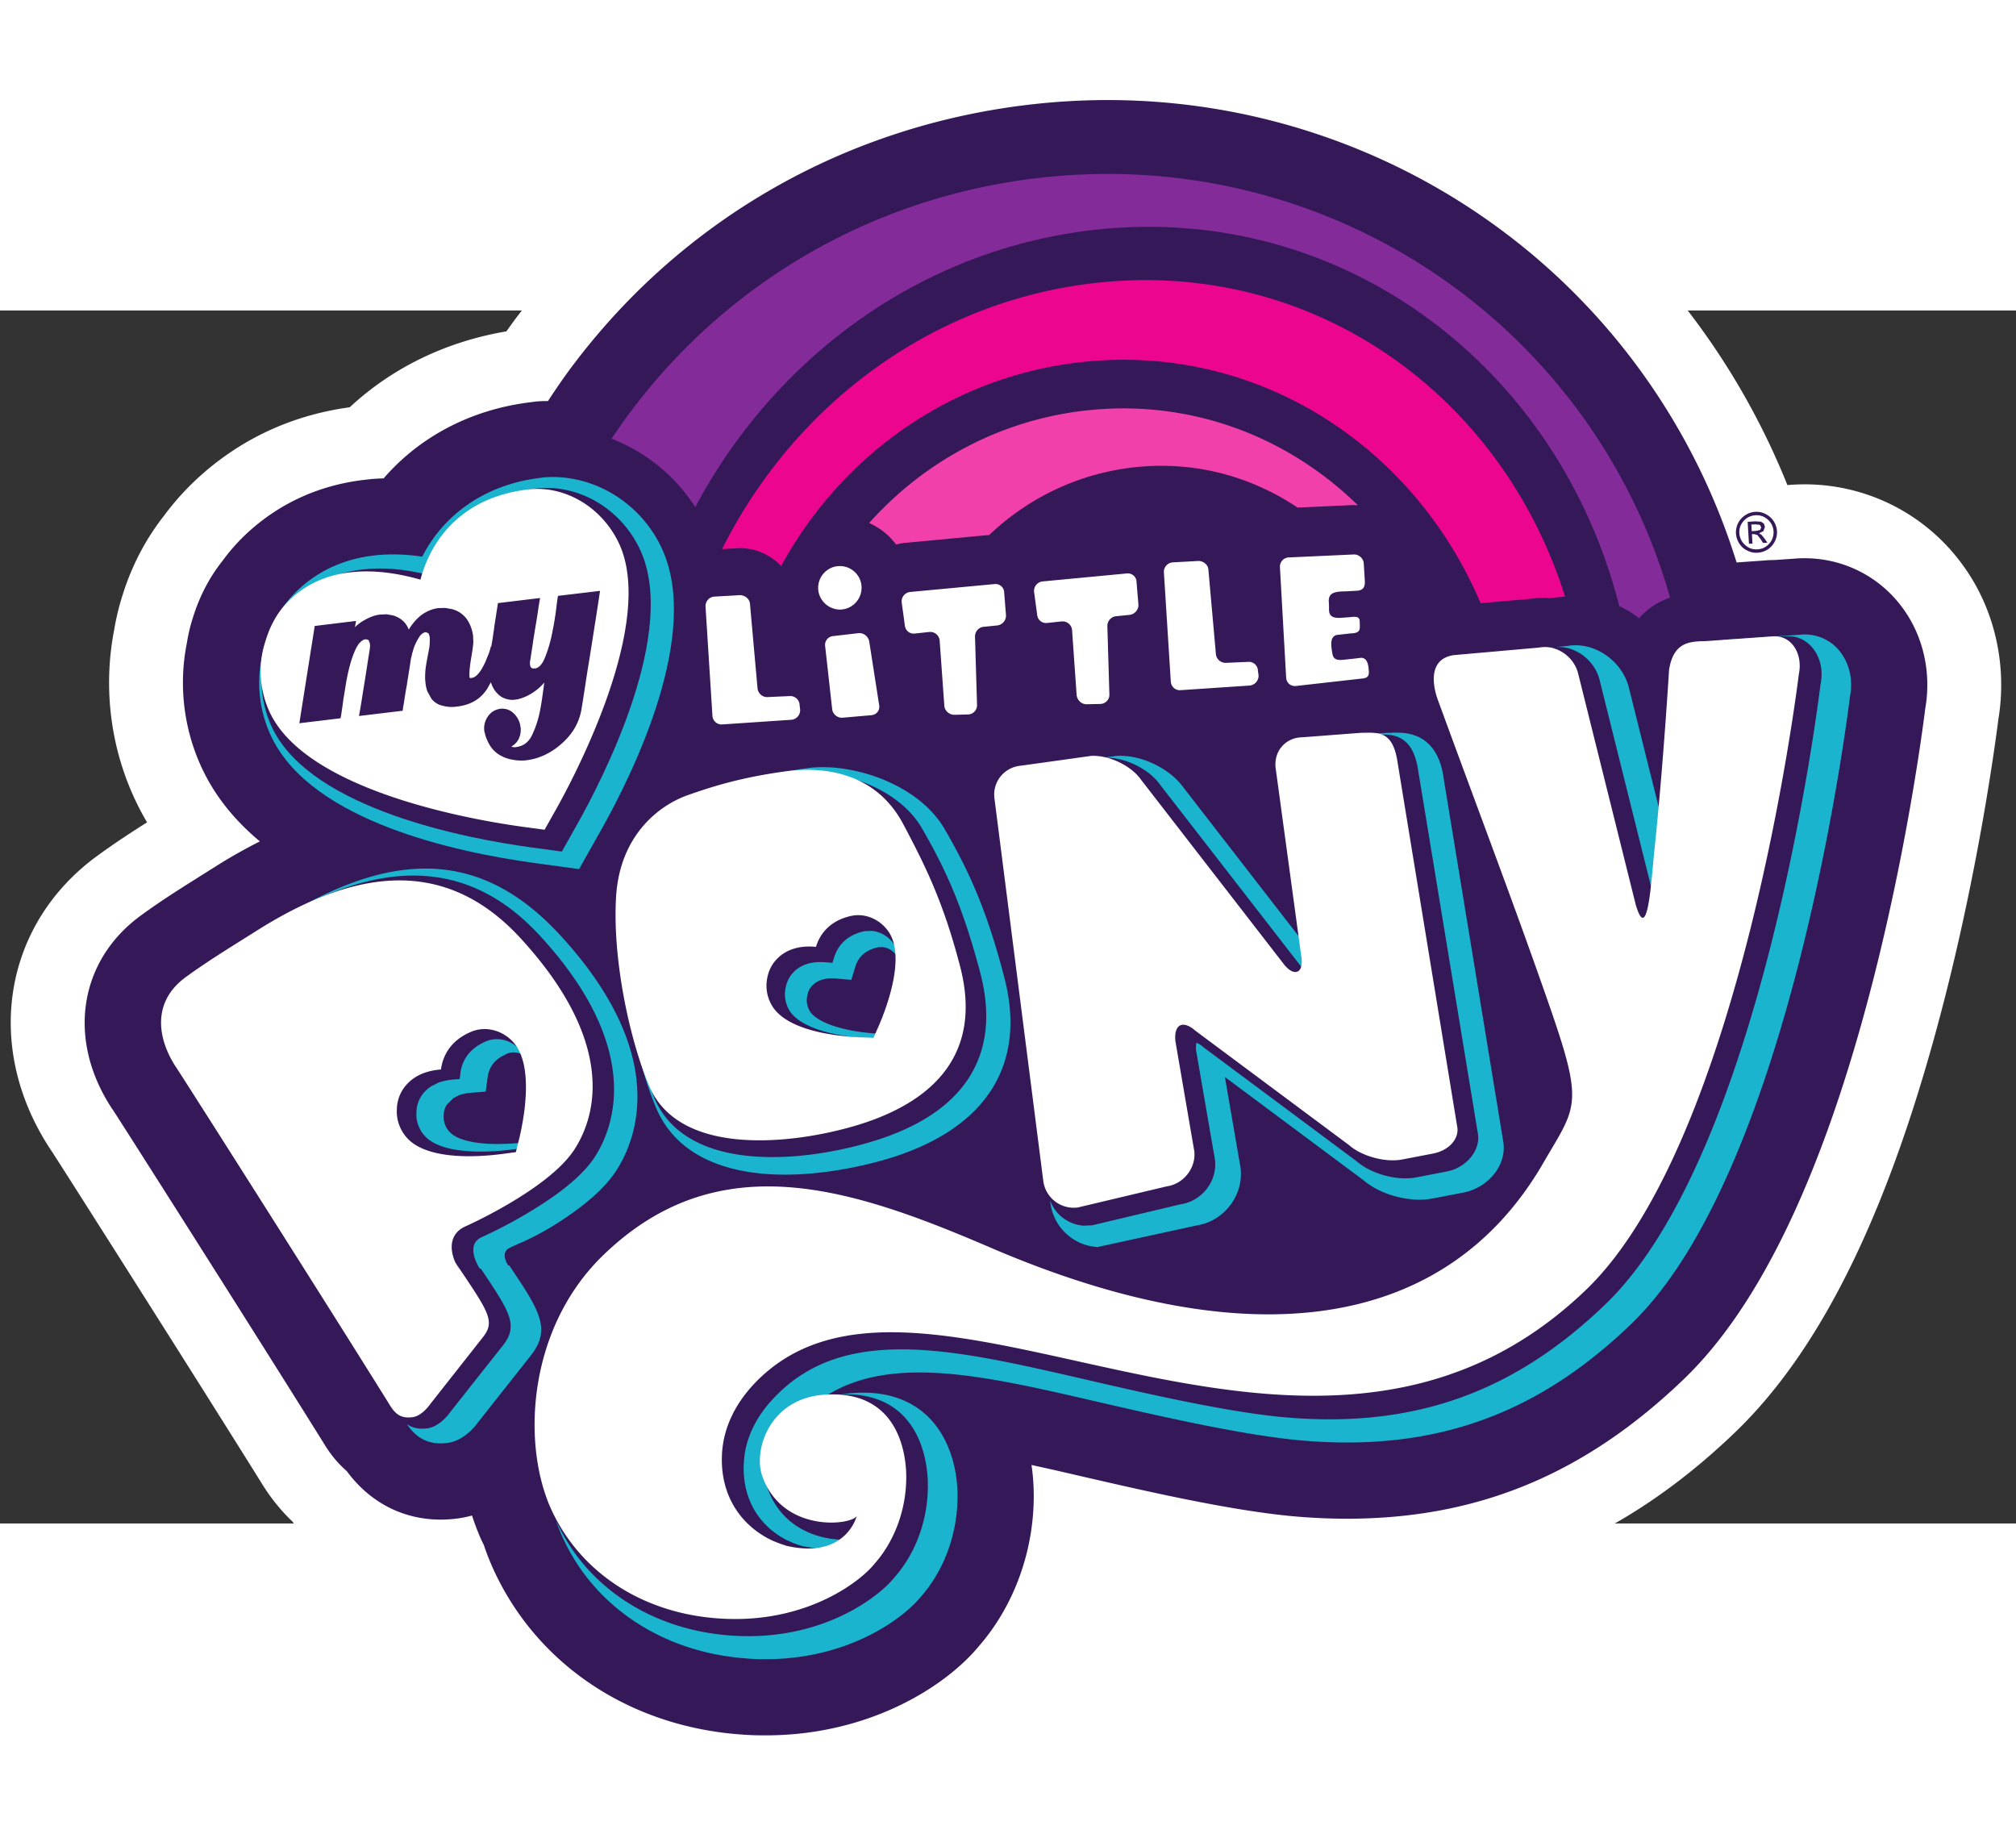 <?xml version="1.0" encoding="UTF-8" standalone="no"?>
<svg
   height="1523.093"
   width="1674.493"
   viewBox="-76.158 0 334.236 201.075"
   version="1.1"
   id="svg34"
   sodipodi:docname="my-little-pony-g4-logo.svg"
   inkscape:version="1.1 (c68e22c387, 2021-05-23)"
   xmlns:inkscape="http://www.inkscape.org/namespaces/inkscape"
   xmlns:sodipodi="http://sodipodi.sourceforge.net/DTD/sodipodi-0.dtd"
   xmlns="http://www.w3.org/2000/svg"
   xmlns:svg="http://www.w3.org/2000/svg">
  <rect x="-76.158" y="0" width="334.236" height="201.075" fill="#333333" stroke="none"/>
  <defs
     id="defs38" />
  <sodipodi:namedview
     id="namedview36"
     pagecolor="#ffffff"
     bordercolor="#666666"
     borderopacity="1.0"
     inkscape:pageshadow="2"
     inkscape:pageopacity="0.0"
     inkscape:pagecheckerboard="true"
     showgrid="false"
     height="1494.093px"
     width="1674.493px"
     inkscape:zoom="0.29857056"
     inkscape:cx="808.85404"
     inkscape:cy="681.58094"
     inkscape:window-width="1680"
     inkscape:window-height="987"
     inkscape:window-x="-8"
     inkscape:window-y="-8"
     inkscape:window-maximized="1"
     inkscape:current-layer="svg34" />
  <path
     d="m 249.152,42.066 a 32.275,32.275 0 0 0 -26.137,-13.246 c -0.937,0 -1.852,0.037 -2.737,0.115 l -0.098,0.01 c -7.133,-17.771 -18.376,-33.728 -33.036,-46.422 -22.08,-19.119 -50.366,-29.654 -79.65,-29.654 -5.469,0 -11.015,0.37 -16.472,1.098 -32.74,4.354 -61.707,21.122 -81.565,47.213 -0.577,0.749 -1.103,1.519 -1.66,2.283 -9.962,1.68 -18.921,6.015 -25.97,12.58 -9.157,1.254 -17.262,4.88 -24.109,10.78 a 44.112,44.112 0 0 0 -6.727,7.257 c -4.687,5.973 -6.435,11.79 -7.106,14.005 a 41.008,41.008 0 0 0 -1.114,4.865 c -1.914,9.812 -0.54,20.113 3.887,29.009 a 40.681,40.681 0 0 0 1.566,2.887 c -2.623,1.66 -5.442,3.502 -8.278,5.572 -15.79,11.54 -18.906,32.167 -7.44,49.091 1.692,2.596 23.037,36.178 34.332,54.283 l 0.099,0.15 c 0.713,1.182 2.414,3.976 5.353,6.78 5.468,6.857 13.157,11.045 21.68,11.835 l 0.39,0.89 c 8.86,19.712 27.64,32.693 50.25,34.727 1.442,0.125 3.169,0.26 5.083,0.276 l 1.114,0.005 c 21.148,0 37.24,-10.265 44.679,-19.13 5.499,-6.357 9.286,-14.296 10.987,-22.745 9.604,2.18 21.107,4.614 30.54,5.483 3.433,0.312 6.85,0.468 10.155,0.468 24.717,0 45.782,-8.698 64.391,-26.616 14.546,-14.005 25.872,-37.447 34.638,-71.659 5.702,-22.256 8.376,-41.89 8.964,-46.52 1.504,-9.136 -0.697,-18.49 -6.009,-25.67"
     fill="#ffffff"
     id="path2" />
  <path
     d="m 239.262,49.287 a 20.026,20.026 0 0 0 -14.327,-8.131 20.4,20.4 0 0 0 -1.925,-0.089 c -0.65,0 -1.254,0.026 -1.696,0.073 l -3.278,0.224 c -0.52,0 -1.056,0.02 -1.514,0.067 l -4.765,0.338 c -5.999,-19.296 -17.226,-36.646 -32.63,-49.99 -19.853,-17.19 -45.294,-26.663 -71.634,-26.663 -4.932,0 -9.931,0.338 -14.858,0.993 -29.483,3.928 -55.563,19.01 -73.439,42.484 -1.597,2.086 -3.075,4.235 -4.5,6.415 -0.645,0.005 -1.295,0.015 -1.95,0.078 l -1.005,0.13 c -9.734,1.196 -18.271,5.645 -24.29,12.61 -0.63,0.022 -1.265,0.053 -1.9,0.105 l -0.77,0.083 c -7.309,0.76 -13.729,3.49 -19.082,8.1 a 32.018,32.018 0 0 0 -4.958,5.375 c -3.35,4.219 -4.594,8.35 -5.13,10.124 a 27.231,27.231 0 0 0 -0.79,3.532 c -1.452,7.226 -0.448,14.817 2.814,21.377 2.102,4.25 5.218,8.095 9.292,11.487 a 85.884,85.884 0 0 0 -7.502,4.256 l -2.41,1.514 c -3.199,2.013 -6.518,4.094 -9.842,6.53 -10.447,7.631 -12.284,20.976 -4.495,32.39 1.16,1.743 22.969,36.038 34.57,54.647 l 0.146,0.229 c 0.603,0.999 1.826,2.997 3.943,4.823 3.814,5.181 9.313,8.032 15.556,8.038 0.968,0 1.961,-0.068 3.064,-0.224 a 19.85,19.85 0 0 0 2.144,-0.453 40.467,40.467 0 0 0 1.555,4.069 l 0.375,0.76 0.015,0.02 a 41.303,41.303 0 0 0 1.483,3.813 c 7.024,15.618 22.033,25.92 40.164,27.553 1.269,0.11 2.653,0.213 4.089,0.218 l 1.025,0.006 c 17.033,0 29.706,-8.002 35.31,-14.765 5.977,-6.852 9.29,-16.195 9.103,-25.664 a 34.706,34.706 0 0 0 -0.364,-4.39 470.27,470.27 0 0 1 7.32,1.653 l 1.582,0.365 c 10.082,2.32 23.895,5.494 34.362,6.472 3.065,0.275 6.103,0.416 9.042,0.416 21.695,0 39.456,-7.372 55.901,-23.193 12.684,-12.216 23.198,-34.378 31.273,-65.874 5.634,-22.007 8.21,-41.313 8.703,-45.272 1.036,-5.947 -0.348,-12.023 -3.777,-16.659"
     fill="#351858"
     id="path4" />
  <path
     d="m 39.111,32.592 c 12.648,-23.76 35.466,-41.401 63.102,-45.553 42.057,-6.316 79.634,20.93 90.086,61.947 a 18.054,18.054 0 0 1 3.299,2.039 c 1.227,-1.441 2.903,-2.643 5.13,-3.428 -12.934,-45.554 -57.504,-75.874 -106.475,-69.35 -29.405,3.918 -53.976,20.31 -69.012,43.014 5.62,2.16 10.53,6.124 13.87,11.331"
     fill="#822b99"
     id="path6" />
  <path
     d="m 71.575,37.789 0.858,1.005 a 9.797,9.797 0 0 1 1.577,-0.286 l 13.844,-1.296 c 6.622,-6.3 15.264,-10.452 24.95,-11.31 9.646,-0.843 18.71,1.758 26.164,6.774 l 8.943,-0.411 0.432,-0.01 0.63,0.036 c -11.3,-11.061 -26.882,-17.33 -43.774,-15.847 -14.859,1.306 -27.89,8.318 -37.255,18.78 a 11.776,11.776 0 0 1 3.631,2.566"
     fill="#f140a9"
     id="path8" />
  <path
     d="M 104.273,-4.424 C 77.365,-0.974 55.182,16.293 43.56,39.553 l 2.382,-0.14 v 0.005 l 0.593,-0.026 c 2.659,0 5.078,1.155 6.816,2.96 10.212,-18.708 28.9,-31.98 51.203,-33.936 28.64,-2.518 53.955,14.557 64.76,40.106 l 8.668,-0.77 a 14.15,14.15 0 0 1 1.982,-0.14 l 0.895,0.067 0.307,-0.057 1.457,-0.13 0.686,-0.078 c -10.634,-33.884 -42.483,-56.51 -79.036,-51.838"
     fill="#ec058e"
     id="path10" />
  <g
     fill="#1ab4cf"
     id="g20"
     transform="translate(-74.376,-47.131)">
    <path
       d="m 180.184,202.388 -0.026,0.005 c -0.562,0.057 0.223,0.031 0.026,-0.005 m 45.714,-84.962 h 0.604 c 0.546,0 1.123,-0.021 1.69,0.01 3.007,0.219 4.61,2.112 5.177,6.124 l 9.89,60.14 c 0.385,2.784 -2.05,5.536 -5.11,6.145 l -5.014,0.967 c -0.848,0.172 -1.774,0.219 -2.752,0.151 -2.742,-0.208 -5.49,-1.28 -7.232,-2.788 l -25.461,-18.948 -0.036,-0.047 c -0.562,-0.468 -0.916,-0.603 -1.051,-0.66 -0.058,0.161 -0.151,0.515 -0.094,1.196 l 3.153,18.266 v 0.037 c 0.354,3.501 -2.196,6.742 -5.671,7.268 l -14.739,3.5 H 179.2 l -1.347,0.053 a 6.402,6.402 0 0 1 -5.536,-4.172 l 0.058,0.442 c 0.51,3.922 3.72,6.982 7.673,7.257 l 0.136,0.021 0.057,-0.02 16.414,-3.575 c 4.443,-0.697 7.7,-4.859 7.262,-9.375 l -0.005,-0.073 -2.617,-15.15 22.959,17.096 c 2.086,1.78 5.187,2.97 8.319,3.205 1.155,0.093 2.268,0.02 3.288,-0.187 l 5,-0.963 c 4.167,-0.827 7.132,-4.557 6.612,-8.282 l -9.88,-60.199 c -0.255,-1.852 -1.077,-7.299 -6.93,-7.725 -0.655,-0.037 -1.3,-0.037 -1.867,0 h -0.64 l -9.61,0.733 a 8.45,8.45 0 0 0 -1.924,0.26 m 38.738,-15.128 0.811,-0.094 -12.475,1.092 -0.156,0.042 m 13.583,-1.118 c 2.956,0.265 5.624,2.58 6.306,5.499 l 9.11,36.558 c 0.213,-1.613 0.38,-3.444 0.494,-4.709 0.078,-0.822 0.145,-1.591 0.203,-2.283 0.208,-1.977 0.41,-4.006 0.603,-6.04 l -5.546,-22.215 c -0.89,-3.751 -4.323,-6.727 -8.126,-7.08 a 8.279,8.279 0 0 0 -2.185,0.098 l -1.727,0.146 z"
       id="path12" />
    <path
       d="m 181.13,121.276 h 1.145 c 3.064,0.234 6.519,2.044 8.184,4.344 l 23.697,30.554 0.64,0.713 -0.047,-0.728 -0.62,-4.527 -19.774,-25.518 c -2.024,-2.768 -5.977,-4.86 -9.604,-5.13 a 8.946,8.946 0 0 0 -1.394,-0.015 h -0.078 l -11.602,1.607 -0.098,0.016 m -57.749,5.176 c 4.912,-1.732 9.594,-3.074 16.524,-4.021 1.077,-0.14 2.32,-0.182 3.652,-0.089 6.118,0.458 13.808,3.533 17.122,9.417 3.797,6.555 6.71,12.824 9.588,23.775 3.668,13.84 -2.67,23.6 -18.334,28.162 -3.07,0.926 -11.04,2.944 -19.093,2.351 -8.46,-0.603 -14.229,-4 -16.627,-9.78 -1.571,-3.741 -3.065,-8.793 -4.126,-14.203 1.087,6.071 2.731,11.799 4.469,15.95 2.737,6.478 9.032,10.255 18.276,10.941 8.366,0.61 16.602,-1.493 19.77,-2.414 16.59,-4.864 23.547,-15.649 19.619,-30.377 -2.909,-11.154 -5.88,-17.543 -9.745,-24.228 -3.683,-6.488 -12.038,-9.87 -18.666,-10.364 -1.467,-0.098 -2.84,-0.072 -4.053,0.094 -7.101,0.978 -11.888,2.352 -16.924,4.13 -0.54,0.193 -1.29,0.495 -2.159,0.932 l 0.708,-0.276 m 29.331,98.832 a 22.005,22.005 0 0 0 -3.704,0 14.23,14.23 0 0 0 -1.711,0.224 19.778,19.778 0 0 1 2.367,0.037 c 10.8,0.994 11.877,11.404 11.934,14.572 0.125,5.905 -1.92,11.664 -5.608,15.79 -2.237,2.82 -10.993,9.926 -24.93,9.656 -1.015,-0.032 -2.019,-0.068 -3.007,-0.172 -12.747,-1.176 -23.245,-8.246 -28.073,-18.942 l -0.078,-0.198 c 0.322,0.968 0.676,1.914 1.087,2.804 5.109,11.399 16.242,18.932 29.748,20.144 1.04,0.094 2.086,0.177 3.142,0.177 14.167,0.286 23.542,-6.623 26.564,-10.348 3.996,-4.531 6.197,-10.79 6.072,-17.173 -0.162,-7.409 -3.87,-15.655 -13.803,-16.57"
       id="path14" />
    <path
       d="m 303.431,103.879 a 7.347,7.347 0 0 0 -5.28,-3.008 7.442,7.442 0 0 0 -1.447,0 l -10.8,0.755 c -0.744,0.015 -1.764,0.041 -2.867,0.27 h 0.094 l 10.852,-0.77 h 1.103 c 1.556,0.136 2.919,0.916 3.84,2.196 1.15,1.555 1.555,3.631 1.129,5.717 -0.495,3.98 -9.77,77.877 -35.658,102.818 -14.61,14.062 -31.028,20.768 -53.446,18.723 -9.989,-0.92 -24.53,-4.338 -33.957,-6.518 -8.474,-1.936 -16.47,-3.777 -23.801,-4.448 -12.413,-1.15 -20.732,1.347 -26.933,8.063 -1.977,2.144 -4.407,5.64 -4.704,10.229 -0.405,5.582 2.04,10.275 6.696,12.845 a 15.5,15.5 0 0 0 2.898,1.18 17.95,17.95 0 0 0 2.123,0.35 c 2.85,0.26 4.682,-0.474 5.837,-1.41 a 13.24,13.24 0 0 1 -2.32,-0.037 c -2.612,-0.234 -8.96,-1.556 -11.4,-8.699 -0.983,-2.856 -0.317,-6.773 1.634,-9.739 1.858,-2.804 4.683,-4.635 8.085,-5.301 5.197,-3.33 11.825,-4.48 20.753,-3.668 7.195,0.66 15.129,2.482 23.53,4.427 9.506,2.185 24.11,5.614 34.249,6.56 23.042,2.097 39.95,-4.775 55.032,-19.29 26.294,-25.326 35.746,-99.784 36.246,-103.962 0.53,-2.653 -0.016,-5.296 -1.488,-7.283 m -224.473,64.344 -0.099,0.026 a 9.317,9.317 0 0 0 -1.342,0.697 c -2.128,1.343 -2.799,3.236 -2.97,4.615 l -0.115,0.978 -0.988,0.068 c -0.932,0.083 -1.816,0.25 -2.591,0.551 l -1.114,0.562 a 5.407,5.407 0 0 0 -1.649,1.608 c -0.796,1.201 -0.837,2.388 -0.837,2.965 -0.042,1.311 0.457,2.632 1.352,3.631 3.18,3.554 12.263,2.612 14.968,2.232 l 1.212,-0.15 0.224,-0.948 c -4.714,0.52 -10.4,0.328 -12.325,-1.83 a 3.624,3.624 0 0 1 -0.91,-2.446 c 0.005,-0.468 0.02,-1.254 0.551,-2.04 l 1.119,-1.081 0.837,-0.427 c 0.593,-0.229 1.311,-0.37 2.086,-0.427 l 2.373,-0.192 0.322,-2.373 c 0.198,-1.451 0.916,-2.58 2.175,-3.366 l 1.056,-0.556 0.083,-0.031 c 0.864,-0.328 1.863,-0.183 2.71,0.333 l -0.639,-0.927 c -1.452,-1.607 -3.642,-2.19 -5.489,-1.472 m 63.736,-18.25 -1.108,0.052 h -0.062 c -3.273,0.718 -4.51,2.747 -5.01,4.333 l -0.292,0.916 -1.186,-0.104 c -0.869,-0.052 -1.623,-0.031 -2.31,0.104 -1.212,0.255 -2.242,0.775 -2.98,1.582 -0.99,1.04 -1.203,2.148 -1.301,2.684 -0.245,1.228 0,2.565 0.681,3.668 1.514,2.404 6.009,4.058 12.31,4.52 0.587,0.037 1.107,0.058 1.544,0.079 l 1.166,0.036 0.338,-0.785 -1.01,-0.063 c -6.685,-0.478 -10.061,-2.232 -10.977,-3.688 -0.452,-0.755 -0.63,-1.644 -0.463,-2.45 0.084,-0.443 0.214,-1.182 0.859,-1.827 0.51,-0.536 1.207,-0.905 2.076,-1.082 0.525,-0.109 1.139,-0.13 1.83,-0.083 l 2.56,0.229 0.687,-2.248 c 0.515,-1.66 1.774,-2.726 3.751,-3.152 l 0.068,-0.01 0.598,-0.032 c 0.999,0.073 1.935,0.656 2.487,1.56 l 0.333,0.781 c -0.094,-1.035 -0.338,-1.961 -0.796,-2.684 -0.827,-1.363 -2.279,-2.237 -3.793,-2.336"
       id="path16" />
    <path
       d="m 82.61,205.38 -0.109,0.088 c -0.749,-1.165 -0.749,-2.029 -0.312,-2.57 0.52,-0.65 3.475,-1.342 8.22,-4.339 4.823,-3.054 8.2,-6.04 10.025,-8.912 3.273,-5.083 8.902,-19.088 -9.286,-38.904 -11.888,-12.96 -25.57,-14.786 -43.774,-4.35 16.424,-8.703 29.685,-7.252 40.408,4.428 17.288,18.833 12.122,31.844 9.083,36.573 -1.685,2.617 -4.859,5.416 -9.427,8.283 -4.599,2.934 -8.938,4.88 -9.125,4.953 l -0.546,0.275 c -0.562,0.349 -0.89,0.802 -1.02,1.384 -0.203,0.994 0.162,2.357 1.046,3.71 l 0.135,-0.052 c 4.823,7.195 6.274,9.37 3.704,12.704 l -8.776,11.097 c -0.172,0.26 -0.957,1.316 -2.092,2.029 a 4.233,4.233 0 0 1 -1.68,0.656 c -1.524,0.202 -2.596,-0.13 -3.413,-0.703 1.087,1.603 2.981,3.647 6.779,3.117 a 6.032,6.032 0 0 0 2.44,-0.937 c 1.353,-0.853 2.31,-2.07 2.601,-2.497 l 8.75,-11.071 c 3.445,-4.417 1.374,-7.513 -3.63,-14.963"
       id="path18" />
  </g>
  <path
     d="m 51.02,110.797 c 0.114,-0.635 0.39,-2.014 1.602,-3.268 0.947,-1.004 2.154,-1.638 3.632,-1.935 0.973,-0.192 1.956,-0.192 2.871,-0.104 0.677,-2.253 2.42,-4.39 5.853,-5.135 l 0.11,-0.02 c 2.325,-0.458 4.838,0.676 6.196,2.83 2.741,4.385 -0.708,13.042 -1.826,15.597 l -0.802,1.805 -1.96,-0.073 c -3.585,-0.13 -12.16,-0.91 -14.812,-5.171 -0.833,-1.348 -1.15,-2.992 -0.864,-4.526 m 14.51,24.379 c 10.69,-3.132 21.809,-10.223 17.439,-26.642 -2.773,-10.603 -5.77,-16.596 -9.427,-23.48 -4.839,-9.026 -14.058,-9.395 -19.447,-8.662 -7.097,0.973 -11.784,2.378 -16.263,3.96 -4.984,1.784 -11.27,6.867 -11.852,16.892 -0.608,10.03 2.133,23.313 5.463,31.241 4.937,11.805 23.53,9.786 34.087,6.69 m 31.282,9.131 a 5.096,5.096 0 0 0 5.728,4.385 l 14.729,-3.496 c 2.788,-0.4 4.864,-3.012 4.583,-5.8 l -3.137,-18.266 c -0.28,-2.8 1.228,-3.575 3.335,-1.722 l 25.456,18.947 c 2.107,1.868 6.097,2.934 8.86,2.372 l 5.062,-0.972 c 2.767,-0.536 4.37,-2.57 4.01,-4.443 l -9.874,-60.313 c -0.785,-5.468 -3.256,-5.015 -6.097,-4.99 l -9.682,0.74 c -2.835,0.03 -4.807,2.34 -4.448,5.134 l 4.266,31.32 c 0.406,2.783 -1.321,3.303 -3.002,1.04 L 112.904,77.636 c -1.665,-2.269 -5.348,-3.97 -8.158,-3.803 l -11.56,1.612 c -2.81,0.214 -4.828,2.648 -4.474,5.437"
     fill="#ffffff"
     id="path22" />
  <path
     d="m 217.537,54.032 -10.879,0.775 c -2.695,0.042 -5.384,0.15 -6.102,4.786 0,0 -0.989,16.31 -2.446,30.024 -0.51,5.005 -1.087,15.628 -3.08,8.87 l -9.53,-38.249 c -0.672,-2.85 -3.616,-4.91 -6.483,-4.36 l -14.182,1.255 c -4.729,0.728 -3.095,6.066 -2.653,7.299 8.001,21.83 12.939,34.716 18.48,50.64 5.878,16.862 4.546,16.758 -1.01,26.336 -15.831,27.256 -47.972,32.828 -92.043,13.745 -22.787,-9.755 -44.653,-16.929 -63.642,1.337 -12.642,12.122 -13.662,31.298 -8.787,42.13 4.849,10.738 15.81,18.011 29.805,18.287 13.344,0.26 21.7,-6.451 23.828,-9.13 3.105,-3.486 5.395,-8.788 5.275,-14.854 -0.12,-4.583 -1.998,-14.12 -13.766,-13.178 -8.88,0.708 -11.586,9.12 -10.13,13.397 3.263,9.468 14.599,8.293 15.681,6.721 0,0 -1.769,7.195 -11.643,4.917 -1.113,-0.354 -2.2,-0.75 -3.236,-1.322 -5.145,-2.85 -7.861,-8.017 -7.434,-14.197 0.327,-4.579 2.554,-8.335 5.098,-11.103 27.412,-29.617 91.616,28.989 138.184,-15.862 25.97,-25.024 35.231,-102.01 35.231,-102.01 0.708,-3.356 -1.202,-6.613 -4.536,-6.254 M 9.868,137.516 l -0.505,2.003 -2.013,0.27 c -3.668,0.5 -12.559,1.239 -16.04,-2.642 -1.107,-1.228 -1.721,-2.856 -1.68,-4.47 0.01,-0.675 0.052,-2.122 1.051,-3.62 0.786,-1.17 1.91,-2.055 3.35,-2.622 a 10.458,10.458 0 0 1 2.92,-0.614 c 0.317,-2.42 1.716,-4.906 5.066,-6.28 l 0.11,-0.041 c 2.31,-0.9 5.057,-0.166 6.82,1.795 3.606,3.99 1.603,13.422 0.921,16.221 m 0.297,-33.436 c -13.251,-14.432 -28.843,-10.733 -43.977,-1.134 -3.96,2.502 -7.81,4.833 -11.555,7.564 -5.806,4.24 -4.615,10.525 -1.441,15.176 0.827,1.222 22.98,36.038 34.841,55.058 0.973,1.581 1.712,3.059 4.25,2.705 1.567,-0.223 2.867,-2.138 2.867,-2.138 l 8.787,-11.154 c 2.102,-2.695 0.822,-4.245 -4.666,-12.445 l 0.764,1.374 c -1.795,-2.778 -2.013,-6.014 1.103,-7.32 0,0 13.72,-6.108 17.975,-12.741 4.328,-6.779 5.848,-18.823 -8.948,-34.945"
     fill="#ffffff"
     id="path24" />
  <path
     d="m 19.508,85.226 -2.518,4.469 -5.114,-0.697 c -10.66,-1.457 -36.194,-6.3 -42.811,-19.63 -1.998,-4.057 -2.414,-8.833 -1.124,-13.1 0.562,-1.851 1.738,-5.675 5.452,-8.88 2.992,-2.565 6.675,-4.094 10.962,-4.495 l 0.218,-0.02 c 2.903,-0.266 6.051,-0.016 9.37,0.743 2.97,-7.965 9.703,-13.074 18.833,-14.12 l 0.25,-0.03 c 6.883,-0.599 13.563,3.345 16.762,9.817 6.81,13.687 -6.154,38.613 -10.28,45.943 m 13.85,-46.235 c -3.684,-7.465 -11.53,-12.012 -19.505,-11.32 l -0.296,0.057 c -8.845,1.01 -15.977,5.76 -19.713,13.074 -2.518,-0.375 -4.952,-0.458 -7.273,-0.27 l -0.203,0.025 c -4.822,0.453 -9.01,2.19 -12.428,5.135 -4.329,3.73 -5.697,8.205 -6.28,10.124 -1.483,4.917 -1.02,10.431 1.296,15.093 6.815,13.76 30.283,18.88 43.67,20.706 l 7.22,0.988 3.57,-6.336 c 5.348,-9.469 17.017,-33.026 9.941,-47.276"
     fill="#1ab4cf"
     id="path26" />
  <path
     d="m 22.583,51.327 c -0.26,1.612 -0.505,3.24 -0.765,4.838 -0.255,1.654 -0.53,3.262 -0.78,4.875 -0.24,1.597 -0.484,3.22 -0.755,4.838 -0.306,2.08 -1.232,3.87 -2.746,5.38 -1.494,1.498 -3.169,2.502 -4.984,3.017 l -0.703,0.166 -0.681,0.11 a 7.539,7.539 0 0 1 -2.243,-0.068 6.125,6.125 0 0 1 -2.117,-0.723 4.837,4.837 0 0 1 -1.556,-1.379 c -0.4,-0.572 -0.712,-1.233 -0.972,-2.05 l -0.021,-0.171 -0.063,-0.182 -0.046,-0.172 -0.027,-0.203 a 3.424,3.424 0 0 1 0.49,-2.128 c 0.38,-0.635 0.905,-1.066 1.54,-1.3 l 0.332,-0.094 0.339,-0.068 c 0.868,-0.067 1.623,0.198 2.226,0.812 0.614,0.614 0.978,1.342 1.072,2.164 l 0.02,0.068 0.022,0.072 a 3.665,3.665 0 0 1 -0.266,1.759 c -0.234,0.583 -0.692,1.04 -1.285,1.41 l 0.162,0.052 0.202,0.031 0.177,0.026 0.151,-0.026 c 1.311,-0.135 2.248,-0.843 2.836,-2.18 a 17.552,17.552 0 0 0 1.316,-4.313 c 0.145,-0.77 0.255,-1.519 0.354,-2.247 a 89.9,89.9 0 0 0 0.265,-1.961 9,9 0 0 1 -1.717,1.55 c -0.692,0.468 -1.394,0.832 -2.17,1.072 l -0.457,0.135 -0.484,0.073 c -0.598,0.093 -1.217,0 -1.769,-0.219 -0.598,-0.218 -1.118,-0.655 -1.607,-1.31 a 5.204,5.204 0 0 1 -0.63,-1.301 l -0.016,-0.068 -0.577,1.04 c -1.082,1.733 -2.763,2.747 -5.052,3.007 l -0.52,0.058 -0.572,0.005 a 6.826,6.826 0 0 1 -1.701,-0.323 c -0.541,-0.187 -1.03,-0.54 -1.442,-1.056 l -0.67,-1.207 a 6.042,6.042 0 0 1 -0.302,-1.337 l -0.063,-0.609 -0.005,-0.608 c 0.02,-0.494 0.047,-1.01 0.12,-1.52 0.072,-0.504 0.166,-0.988 0.25,-1.461 l 0.088,-0.479 0.166,-0.848 0.073,-0.406 0.052,-0.452 0.026,-0.703 -0.01,-0.608 -0.193,-0.583 -0.452,-0.203 c -0.437,0.068 -0.838,0.354 -1.15,0.895 a 9.3,9.3 0 0 0 -0.843,1.706 l -0.286,0.989 -0.198,0.853 c -0.109,0.718 -0.208,1.42 -0.328,2.138 -0.114,0.729 -0.239,1.436 -0.332,2.128 -0.141,0.734 -0.26,1.472 -0.375,2.185 -0.099,0.728 -0.24,1.446 -0.333,2.138 l -7.242,0.87 c 0.172,-0.911 0.328,-1.843 0.474,-2.763 0.135,-0.895 0.29,-1.832 0.452,-2.81 0.14,-0.895 0.291,-1.826 0.427,-2.726 0.135,-0.931 0.296,-1.852 0.432,-2.762 l 0.057,-0.536 -0.031,-0.422 -0.23,-0.598 -0.483,-0.11 -0.38,0.1 -0.343,0.255 -0.396,0.38 -0.322,0.514 c -0.302,0.552 -0.614,1.301 -0.932,2.29 -0.301,0.978 -0.629,2.3 -0.9,3.922 -0.176,1.17 -0.348,2.081 -0.457,2.82 -0.058,0.598 -0.162,1.155 -0.235,1.722 -0.078,0.557 -0.15,0.905 -0.176,1.098 l -6.842,0.827 2.55,-16.123 6.851,-0.837 -0.182,1.03 c 0.5,-0.49 1.093,-0.921 1.764,-1.264 0.66,-0.365 1.337,-0.635 2.055,-0.77 l 0.197,-0.037 0.219,-0.015 1.046,-0.047 1.061,0.198 c 0.53,0.16 1.03,0.405 1.488,0.785 0.468,0.375 0.832,0.89 1.098,1.556 0.614,-1.03 1.352,-1.868 2.2,-2.492 0.854,-0.588 1.759,-0.963 2.742,-1.072 l 1.113,-0.026 1.135,0.203 c 0.988,0.27 1.774,0.801 2.387,1.597 0.578,0.812 0.927,1.738 1.077,2.794 l 0.047,1.092 c -0.125,1.826 -0.733,3.944 -0.64,5.76 l 0.063,0.166 0.13,0.01 0.224,-0.026 0.364,-0.109 0.348,-0.24 c 0.302,-0.285 0.62,-0.655 0.91,-1.154 0.276,-0.479 0.542,-0.973 0.724,-1.467 l 0.515,-1.254 0.286,-1.02 0.057,0.026 0.068,-0.432 c 0.15,-0.744 0.229,-1.493 0.354,-2.247 0.093,-0.775 0.213,-1.545 0.333,-2.268 0.104,-0.744 0.239,-1.51 0.343,-2.232 l 6.987,-0.843 a 58.232,58.232 0 0 0 -0.411,2.565 c -0.125,0.863 -0.276,1.696 -0.421,2.585 -0.136,0.854 -0.287,1.696 -0.401,2.576 -0.13,0.842 -0.265,1.706 -0.39,2.549 l -0.047,0.24 c -0.026,0.436 -0.052,1.185 0.598,1.154 h 0.23 c 0.68,-0.078 1.29,-0.765 1.763,-2.091 0.5,-1.28 0.895,-2.706 1.165,-4.21 0.255,-1.216 0.427,-2.382 0.572,-3.47 0.12,-1.066 0.23,-1.83 0.313,-2.257 l 6.966,-0.827 c -0.23,1.597 -0.49,3.236 -0.739,4.849 m 3.746,-13.007 c -2.856,-5.77 -8.761,-9.255 -14.682,-8.688 l -0.171,0.031 h -0.058 c -10.81,1.26 -16.065,8.116 -17.87,14.957 -3.247,-0.936 -7.226,-1.644 -11.206,-1.264 -3.871,0.364 -7.149,1.722 -9.823,4.027 -3.267,2.794 -4.287,6.15 -4.807,7.882 -1.144,3.798 -0.78,8.022 0.983,11.612 6.41,12.912 33.66,17.59 41.844,18.713 l 3.59,0.484 1.753,-3.111 c 2.903,-5.14 17.012,-31.408 10.447,-44.643"
     fill="#ffffff"
     id="path28" />
  <path
     d="m 214.202,35.479 0.062,1.104 0.729,-0.047 0.666,-0.156 0.182,-0.432 -0.224,-0.416 -0.728,-0.078 z m 0.187,3.164 -0.583,0.02 -0.218,-3.636 1.259,-0.078 0.968,0.062 0.457,0.318 0.183,0.525 -0.245,0.708 -0.728,0.37 0.405,0.26 0.51,0.618 0.463,0.682 -0.718,0.036 -0.343,-0.54 -0.598,-0.77 -0.552,-0.146 -0.354,0.015 z m 0.5,-4.703 c -0.776,0.062 -1.431,0.353 -1.951,0.936 a 2.74,2.74 0 0 0 -0.729,2.055 c 0.063,0.78 0.39,1.441 0.963,1.946 0.577,0.525 1.248,0.76 2.044,0.718 0.77,-0.042 1.415,-0.354 1.946,-0.937 a 2.794,2.794 0 0 0 0.718,-2.05 2.81,2.81 0 0 0 -0.952,-1.95 c -0.593,-0.515 -1.254,-0.76 -2.04,-0.718 m -0.041,-0.562 a 3.251,3.251 0 0 1 1.727,0.364 c 0.536,0.276 0.989,0.671 1.322,1.17 0.322,0.5 0.51,1.057 0.556,1.66 a 3.418,3.418 0 0 1 -1.535,3.033 c -0.51,0.328 -1.06,0.51 -1.675,0.547 a 3.172,3.172 0 0 1 -1.722,-0.36 c -0.567,-0.26 -0.983,-0.655 -1.31,-1.15 -0.334,-0.51 -0.505,-1.066 -0.563,-1.68 a 3.53,3.53 0 0 1 0.36,-1.722 c 0.28,-0.546 0.676,-0.973 1.186,-1.31 a 3.318,3.318 0 0 1 1.654,-0.552"
     fill="#351858"
     id="path30" />
  <path
     d="m 61.976,53.974 a 1.46,1.46 0 0 0 -1.331,1.66 l 1.165,10.447 c 0.088,0.842 0.874,1.472 1.686,1.425 l 4.822,-0.421 c 0.848,-0.078 1.431,-0.812 1.285,-1.64 l -1.649,-10.581 c -0.156,-0.832 -0.942,-1.467 -1.769,-1.379 m 29.608,-3.064 c 0.078,0.859 0.796,1.467 1.618,1.379 l 2.476,-0.26 a 1.574,1.574 0 0 1 1.69,1.394 l 0.766,10.863 c 0.114,0.843 0.848,1.509 1.7,1.477 l 2.274,-0.052 c 0.838,-0.052 1.504,-0.764 1.452,-1.612 l -0.333,-11.243 c -0.042,-0.848 0.614,-1.623 1.446,-1.686 l 2.222,-0.223 c 0.837,-0.078 1.508,-0.843 1.482,-1.676 l -0.317,-3.792 c -0.016,-0.848 -0.754,-1.472 -1.571,-1.405 l -14,1.327 a 1.59,1.59 0 0 0 -1.42,1.675 m -21.424,5.582 c 0.078,0.87 0.775,1.467 1.639,1.384 l 2.466,-0.265 a 1.572,1.572 0 0 1 1.67,1.4 l 0.775,10.873 c 0.088,0.832 0.858,1.493 1.69,1.461 l 2.274,-0.057 a 1.533,1.533 0 0 0 1.457,-1.613 l -0.333,-11.232 c -0.042,-0.853 0.593,-1.623 1.44,-1.685 l 2.228,-0.224 a 1.64,1.64 0 0 0 1.467,-1.686 l -0.302,-3.787 a 1.435,1.435 0 0 0 -1.576,-1.39 l -14.006,1.312 a 1.582,1.582 0 0 0 -1.415,1.685 m 50.85,-5.441 c -0.084,-0.843 -0.968,-1.472 -1.816,-1.374 l -4.105,0.224 c -0.853,0.063 -1.498,0.822 -1.451,1.665 l 1.144,18.084 c 0.047,0.853 0.765,1.503 1.608,1.436 l 11.45,-0.765 a 1.639,1.639 0 0 0 1.494,-1.644 l -0.11,-0.843 c -0.015,-0.843 -0.76,-1.493 -1.576,-1.44 l -3.699,0.16 a 1.609,1.609 0 0 1 -1.686,-1.44 m -58.747,-10.937 c -0.04,1.977 -1.67,3.574 -3.657,3.548 -1.971,-0.057 -3.574,-1.696 -3.543,-3.678 0.047,-1.977 1.686,-3.574 3.663,-3.532 1.982,0.036 3.58,1.67 3.538,3.662 m 77.954,10.254 c -0.099,-0.827 -0.333,-2.388 0.994,-2.518 l 2.19,-0.244 c 1.67,-0.026 1.462,-0.812 1.462,-1.54 0,-0.947 -0.031,-1.358 -1.592,-1.15 l -1.524,0.115 c -2.41,0.182 -1.915,-1.306 -1.993,-2.15 l -0.042,-0.712 c 0.073,-0.999 0.474,-1.524 2.763,-1.524 l 1.982,-0.11 c 1.218,-0.098 1.296,-0.952 1.228,-1.81 l -0.167,-2.726 c -0.062,-0.832 -0.827,-1.504 -1.649,-1.472 l -10.795,0.494 c -0.843,0.031 -1.493,0.765 -1.451,1.607 l 1.03,18.334 c 0.057,0.848 0.764,1.462 1.623,1.368 l 10.889,-1.227 c 0.848,-0.078 1.233,-0.287 1.201,-1.155 -0.057,-1.02 -0.228,-2.347 -1.347,-2.284 l -1.571,0.187 c -1.582,0.114 -3.012,0.64 -3.153,-1.082 m -96.538,-8.095 c -0.078,-0.838 -0.957,-1.478 -1.795,-1.394 l -4.12,0.234 c -0.88,0.062 -1.503,0.827 -1.451,1.685 l 1.144,18.064 c 0.047,0.848 0.77,1.503 1.618,1.44 l 11.456,-0.77 c 0.832,-0.062 1.509,-0.795 1.467,-1.649 l -0.088,-0.832 a 1.543,1.543 0 0 0 -1.603,-1.451 l -3.683,0.166 c -0.858,0.057 -1.597,-0.593 -1.69,-1.451"
     fill="#ffffff"
     id="path32" />
</svg>
